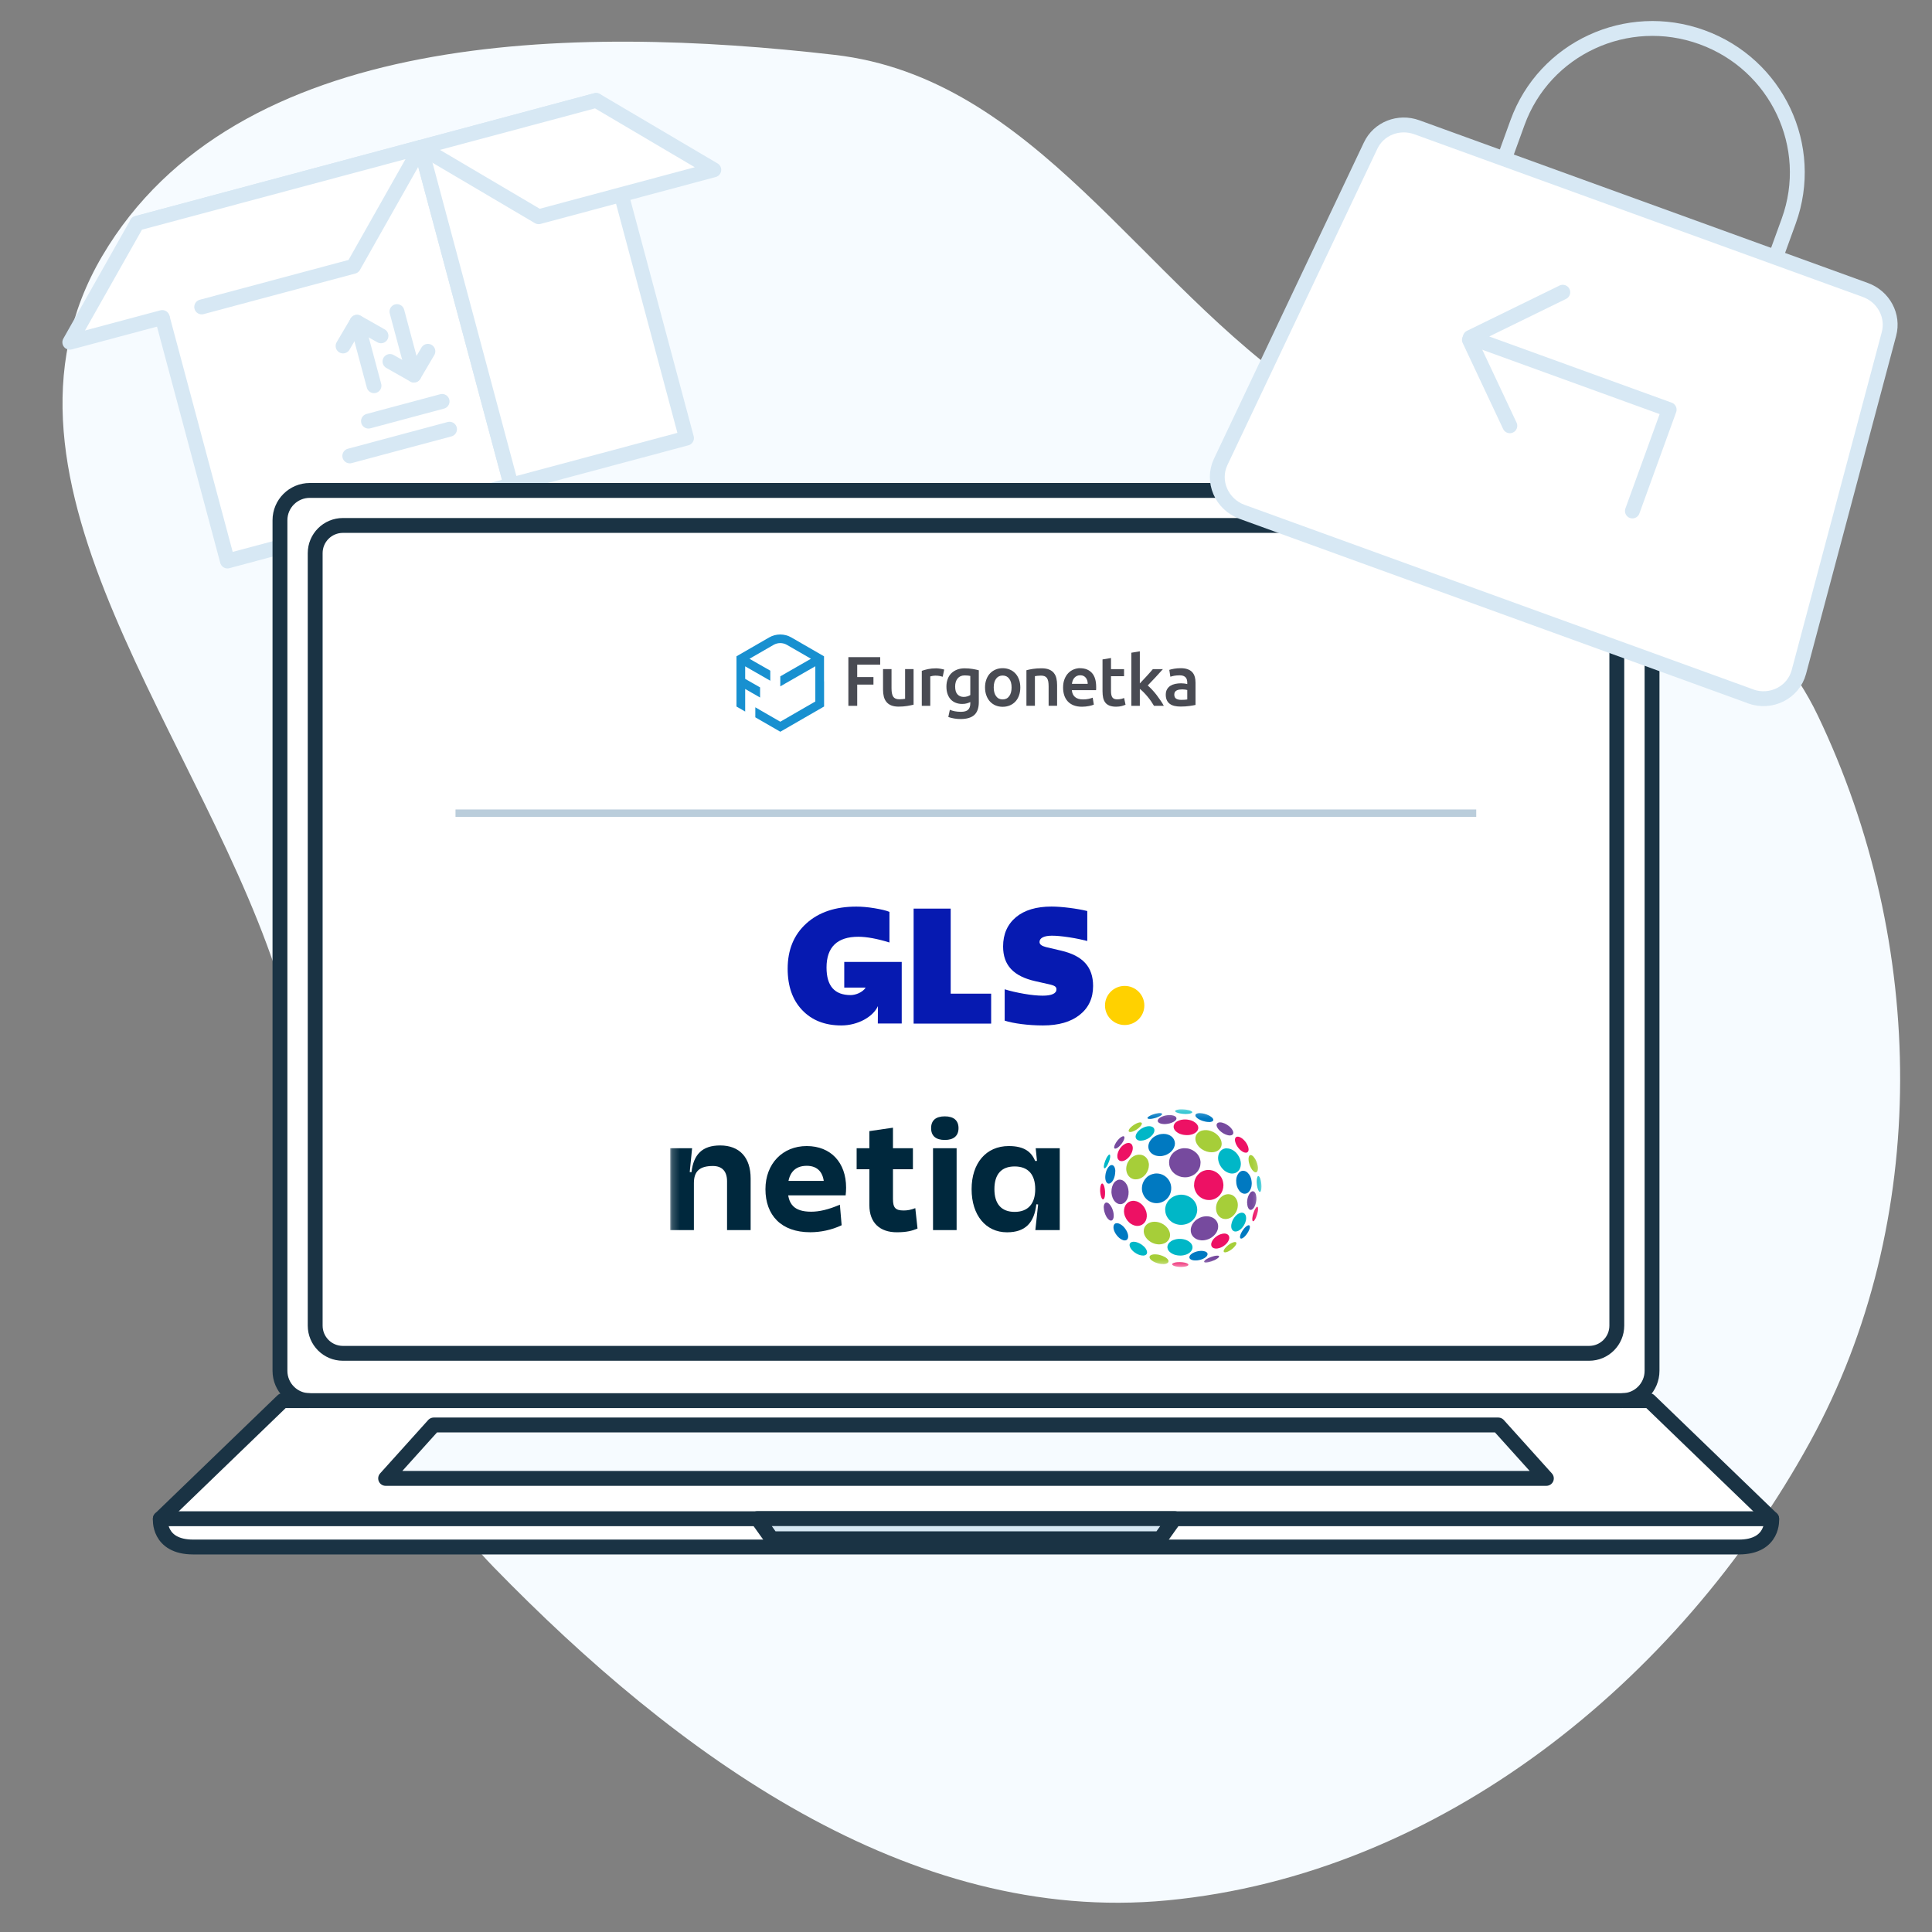 <svg width="260" height="260" viewBox="0 0 260 260" fill="none" xmlns="http://www.w3.org/2000/svg">
<rect x="0" y="0" width="260" height="260" fill="#808080" stroke="none"/>
<g clip-path="url(#clip0_149_2717)">
<path fill-rule="evenodd" clip-rule="evenodd" d="M176.021 53.179C199.321 68.831 232.479 70.949 244.617 96.258C259.273 126.815 259.89 164.341 243.587 194.052C225.878 226.324 193.749 252.249 157.104 255.742C122.229 259.067 90.917 236.035 66.473 210.937C46.533 190.464 46.238 160.896 38.058 133.512C27.942 99.648 -4.174 64.914 13.755 34.457C31.723 3.936 77.127 3.323 112.311 7.382C139.32 10.499 153.451 38.019 176.021 53.179Z" fill="#F6FBFF"/>
<path d="M56.615 19.832L18.442 30.052L30.608 75.497L68.78 65.277L56.615 19.832Z" fill="white" stroke="#D7E8F4" stroke-width="2" stroke-linecap="round" stroke-linejoin="round"/>
<path d="M27.144 41.306L47.566 35.84L56.615 19.832L18.442 30.052L9.393 46.06L21.836 42.73" fill="white"/>
<path d="M27.144 41.306L47.566 35.84L56.615 19.832L18.442 30.052L9.393 46.06L21.836 42.73" stroke="#D7E8F4" stroke-width="2" stroke-linecap="round" stroke-linejoin="round"/>
<path d="M80.221 13.515L56.617 19.835L68.782 65.279L92.386 58.96L80.218 13.517L80.221 13.515Z" fill="white" stroke="#D7E8F4" stroke-width="2" stroke-linecap="round" stroke-linejoin="round"/>
<path d="M46.168 46.559L48.049 43.367L51.271 45.192" stroke="#D7E8F4" stroke-width="2" stroke-linecap="round" stroke-linejoin="round"/>
<path d="M48.047 43.372L50.332 51.907" stroke="#D7E8F4" stroke-width="2" stroke-linecap="round" stroke-linejoin="round"/>
<path d="M57.583 47.277L55.703 50.468L52.481 48.644" stroke="#D7E8F4" stroke-width="2" stroke-linecap="round" stroke-linejoin="round"/>
<path d="M55.706 50.466L53.421 41.931" stroke="#D7E8F4" stroke-width="2" stroke-linecap="round" stroke-linejoin="round"/>
<path d="M59.495 54.022L49.587 56.675" stroke="#D7E8F4" stroke-width="2" stroke-linecap="round" stroke-linejoin="round"/>
<path d="M60.496 57.761L47.072 61.355" stroke="#D7E8F4" stroke-width="2" stroke-linecap="round" stroke-linejoin="round"/>
<path d="M96.057 22.857L72.488 29.167L56.651 19.822L80.222 13.511L96.06 22.855L96.057 22.857Z" fill="white" stroke="#D7E8F4" stroke-width="2" stroke-linecap="round" stroke-linejoin="round"/>
<rect x="42.361" y="70.455" width="175.242" height="111.382" rx="1.437" fill="white"/>
<line x1="61.3" y1="109.437" x2="198.664" y2="109.437" stroke="#BACDDB"/>
<mask id="mask0_149_2717" style="mask-type:luminance" maskUnits="userSpaceOnUse" x="90" y="149" width="80" height="22">
<path d="M90.202 149.287H169.762V170.503H90.202V149.287Z" fill="white"/>
</mask>
<g mask="url(#mask0_149_2717)">
<path d="M167.676 155.125C167.567 155.125 167.478 155.101 167.385 155.068C167.279 155.026 167.182 154.965 167.089 154.899C167.039 154.862 166.997 154.82 166.946 154.783C166.891 154.742 166.845 154.693 166.798 154.647C166.752 154.598 166.705 154.548 166.667 154.495C166.629 154.445 166.591 154.4 166.558 154.351C166.52 154.293 166.482 154.235 166.448 154.178C166.389 154.083 166.346 153.984 166.304 153.885C166.27 153.799 166.241 153.712 166.22 153.621C166.211 153.572 166.199 153.527 166.199 153.477C166.199 153.444 166.19 153.411 166.19 153.382C166.195 153.304 166.203 153.226 166.241 153.156C166.3 153.036 166.397 152.97 166.536 152.966C166.629 152.962 166.714 152.979 166.798 153.007C166.866 153.032 166.929 153.065 166.988 153.098C167.089 153.156 167.182 153.222 167.271 153.296C167.339 153.354 167.406 153.419 167.465 153.489C167.499 153.531 167.537 153.572 167.571 153.613C167.647 153.704 167.714 153.794 167.769 153.897C167.803 153.955 167.832 154.009 167.862 154.07C167.934 154.215 167.989 154.363 168.014 154.52C168.022 154.581 168.035 154.639 168.031 154.701C168.031 154.775 168.018 154.849 167.989 154.919C167.951 155.006 167.887 155.072 167.799 155.105C167.757 155.121 167.71 155.129 167.672 155.125" fill="#ED1164"/>
<path d="M165.511 152.806C165.401 152.806 165.308 152.789 165.215 152.764C165.034 152.719 164.861 152.649 164.696 152.558C164.582 152.496 164.476 152.422 164.371 152.344C164.299 152.29 164.232 152.233 164.164 152.171C164.118 152.13 164.075 152.084 164.033 152.039C163.915 151.911 163.818 151.767 163.759 151.606C163.729 151.524 163.712 151.438 163.725 151.351C163.738 151.264 163.776 151.19 163.852 151.133C163.923 151.083 164.004 151.058 164.088 151.05C164.118 151.05 164.143 151.042 164.172 151.042C164.282 151.042 164.388 151.054 164.489 151.083C164.595 151.112 164.696 151.145 164.793 151.186C164.958 151.256 165.11 151.347 165.257 151.45C165.325 151.499 165.393 151.549 165.456 151.602C165.523 151.656 165.587 151.718 165.642 151.784C165.68 151.829 165.718 151.87 165.751 151.916C165.823 152.01 165.886 152.113 165.929 152.225C165.946 152.274 165.967 152.323 165.967 152.381C165.967 152.398 165.975 152.414 165.975 152.431C165.975 152.567 165.92 152.67 165.798 152.74C165.747 152.768 165.688 152.785 165.629 152.793C165.587 152.801 165.549 152.801 165.519 152.806" fill="#764A9E"/>
<path d="M162.665 150.988C162.627 150.988 162.585 150.988 162.547 150.988C162.496 150.988 162.446 150.98 162.395 150.972C162.353 150.968 162.306 150.96 162.264 150.951C162.214 150.943 162.163 150.927 162.112 150.918C162.015 150.898 161.918 150.873 161.825 150.84C161.737 150.811 161.652 150.778 161.568 150.737C161.487 150.7 161.411 150.659 161.336 150.618C161.2 150.543 161.082 150.453 160.981 150.342C160.926 150.28 160.884 150.214 160.871 150.131C160.858 150.065 160.875 150.008 160.922 149.958C160.989 149.884 161.074 149.851 161.167 149.831C161.272 149.806 161.382 149.798 161.496 149.802C161.597 149.802 161.699 149.814 161.8 149.831C161.897 149.843 161.994 149.864 162.087 149.888C162.192 149.913 162.298 149.95 162.399 149.987C162.505 150.028 162.61 150.07 162.712 150.123C162.817 150.177 162.914 150.243 163.011 150.313C163.079 150.362 163.142 150.42 163.193 150.486C163.235 150.543 163.269 150.605 163.282 150.679C163.29 150.737 163.273 150.791 163.235 150.836C163.189 150.894 163.121 150.927 163.054 150.951C162.995 150.972 162.935 150.984 162.872 150.993C162.805 151.001 162.741 150.997 162.674 151.001" fill="#0079C1"/>
<path d="M169.285 157.214C169.289 157.334 169.272 157.441 169.238 157.548C169.217 157.606 169.192 157.663 169.145 157.709C169.09 157.762 169.027 157.775 168.955 157.767C168.896 157.758 168.841 157.733 168.791 157.701C168.673 157.622 168.58 157.519 168.495 157.408C168.445 157.338 168.398 157.26 168.356 157.181C168.276 157.033 168.204 156.876 168.153 156.716C168.103 156.559 168.065 156.403 168.039 156.238C168.027 156.143 168.018 156.048 168.022 155.954C168.027 155.859 168.039 155.764 168.065 155.673C168.082 155.62 168.103 155.57 168.141 155.529C168.208 155.451 168.288 155.43 168.385 155.455C168.432 155.467 168.474 155.488 168.516 155.513C168.597 155.562 168.66 155.624 168.719 155.694C168.871 155.875 168.993 156.077 169.082 156.3C169.158 156.481 169.213 156.67 169.251 156.864C169.272 156.984 169.293 157.103 169.289 157.219" fill="#A6CE39"/>
<path d="M159.546 149.913C159.436 149.913 159.326 149.905 159.216 149.892C159.17 149.888 159.128 149.884 159.081 149.88C158.925 149.863 158.769 149.835 158.617 149.798C158.524 149.773 158.435 149.744 158.347 149.707C158.288 149.682 158.228 149.649 158.186 149.604C158.174 149.592 158.165 149.575 158.157 149.563C158.14 149.53 158.144 149.497 158.169 149.468C158.195 149.435 158.228 149.414 158.271 149.398C158.326 149.377 158.38 149.357 158.435 149.344C158.52 149.328 158.608 149.311 158.697 149.299C158.756 149.291 158.819 149.291 158.879 149.287H159.09C159.195 149.287 159.301 149.295 159.406 149.307C159.474 149.315 159.541 149.32 159.609 149.328C159.74 149.344 159.871 149.373 160.002 149.406C160.107 149.431 160.204 149.468 160.297 149.517C160.327 149.534 160.356 149.554 160.381 149.571C160.394 149.579 160.407 149.592 160.415 149.604C160.457 149.653 160.462 149.703 160.398 149.76C160.381 149.773 160.365 149.781 160.348 149.789C160.251 149.835 160.145 149.863 160.039 149.88C159.955 149.892 159.871 149.901 159.786 149.901C159.706 149.901 159.63 149.909 159.55 149.913" fill="#00B7C7"/>
<path d="M169.762 159.682C169.762 159.765 169.758 159.855 169.749 159.946C169.741 160.053 169.728 160.16 169.686 160.259C169.669 160.3 169.652 160.338 169.623 160.366C169.576 160.416 169.525 160.416 169.479 160.379C169.458 160.362 169.437 160.342 169.424 160.321C169.403 160.288 169.382 160.255 169.365 160.222C169.302 160.09 169.255 159.954 169.222 159.814C169.183 159.654 169.158 159.493 169.146 159.332C169.133 159.2 169.124 159.064 169.129 158.933C169.133 158.805 169.137 158.677 169.171 158.549C169.183 158.496 169.2 158.442 169.217 158.389C169.226 158.368 169.234 158.352 169.247 158.331C169.255 158.314 169.268 158.302 169.281 158.29C169.319 158.257 169.369 158.253 169.407 158.29C169.433 158.31 169.458 158.335 169.475 158.364C169.534 158.45 169.58 158.545 169.61 158.644C169.661 158.813 169.699 158.982 169.724 159.159C169.749 159.328 169.758 159.501 169.766 159.682" fill="#00B7C7"/>
<path d="M148.536 162.497C148.536 162.394 148.544 162.291 148.569 162.192C148.591 162.101 148.62 162.019 148.683 161.949C148.692 161.936 148.7 161.928 148.713 161.916C148.789 161.838 148.882 161.817 148.983 161.842C149.072 161.862 149.152 161.908 149.22 161.969C149.262 162.006 149.3 162.044 149.338 162.089C149.515 162.303 149.646 162.538 149.735 162.798C149.785 162.938 149.823 163.082 149.849 163.23C149.878 163.395 149.891 163.56 149.878 163.725C149.87 163.852 149.84 163.976 149.773 164.091C149.764 164.104 149.76 164.116 149.751 164.129C149.659 164.264 149.507 164.302 149.359 164.227C149.304 164.199 149.253 164.166 149.207 164.124C149.068 164.005 148.958 163.865 148.873 163.704C148.768 163.506 148.688 163.304 148.629 163.09C148.595 162.971 148.574 162.847 148.561 162.723C148.553 162.649 148.548 162.575 148.544 162.501" fill="#764A9E"/>
<path d="M148.713 160.544C148.717 160.7 148.705 160.857 148.679 161.013C148.662 161.1 148.641 161.186 148.599 161.269C148.578 161.306 148.557 161.343 148.523 161.372C148.477 161.417 148.434 161.421 148.38 161.388C148.342 161.364 148.312 161.335 148.291 161.298C148.257 161.244 148.232 161.191 148.211 161.133C148.147 160.968 148.109 160.799 148.084 160.626C148.05 160.416 148.042 160.21 148.055 160C148.063 159.827 148.088 159.654 148.143 159.485C148.16 159.439 148.173 159.398 148.198 159.357C148.219 159.324 148.244 159.299 148.282 159.283C148.312 159.27 148.346 159.266 148.375 159.283C148.396 159.295 148.418 159.312 148.43 159.328C148.506 159.406 148.548 159.501 148.582 159.6C148.641 159.769 148.671 159.946 148.692 160.123C148.709 160.264 148.717 160.4 148.713 160.54" fill="#ED1164"/>
<path d="M152.597 167.107C152.787 167.116 152.968 167.161 153.142 167.231C153.331 167.309 153.509 167.4 153.673 167.519C153.868 167.66 154.036 167.82 154.176 168.014C154.26 168.129 154.319 168.257 154.353 168.397C154.366 168.455 154.374 168.513 154.37 168.57C154.357 168.723 154.281 168.834 154.142 168.904C154.053 168.945 153.96 168.97 153.863 168.97C153.657 168.97 153.454 168.933 153.264 168.859C153.049 168.776 152.85 168.665 152.669 168.529C152.466 168.381 152.293 168.199 152.158 167.985C152.09 167.878 152.04 167.763 152.019 167.639C152.01 167.581 152.006 167.519 152.019 167.462C152.04 167.338 152.111 167.248 152.221 167.186C152.285 167.149 152.356 167.128 152.428 167.12C152.483 167.112 152.542 167.112 152.601 167.107" fill="#00B7C7"/>
<path d="M151.824 166.39C151.824 166.481 151.812 166.584 151.77 166.679C151.702 166.827 151.584 166.914 151.419 166.93C151.318 166.938 151.217 166.922 151.124 166.889C150.934 166.823 150.765 166.72 150.617 166.588C150.372 166.37 150.174 166.123 150.026 165.83C149.95 165.678 149.891 165.517 149.861 165.352C149.84 165.22 149.832 165.088 149.87 164.961C149.887 164.891 149.916 164.825 149.958 164.767C150.026 164.676 150.119 164.627 150.233 164.615C150.355 164.598 150.469 164.623 150.583 164.664C150.723 164.718 150.854 164.792 150.972 164.882C151.086 164.969 151.191 165.064 151.28 165.171C151.483 165.414 151.656 165.673 151.753 165.974C151.795 166.106 151.824 166.242 151.829 166.39" fill="#0079C1"/>
<path d="M156.519 170.107C156.236 170.111 155.974 170.062 155.717 169.979C155.628 169.95 155.535 169.922 155.451 169.884C155.269 169.81 155.1 169.711 154.948 169.588C154.864 169.518 154.792 169.439 154.741 169.345C154.712 169.287 154.695 169.229 154.699 169.163C154.699 169.114 154.716 169.069 154.746 169.027C154.779 168.982 154.822 168.949 154.868 168.92C154.978 168.858 155.096 168.83 155.219 168.813C155.349 168.797 155.48 168.801 155.611 168.813C155.772 168.821 155.924 168.846 156.08 168.891C156.316 168.957 156.544 169.036 156.759 169.159C156.857 169.213 156.945 169.275 157.03 169.349C157.089 169.402 157.144 169.464 157.19 169.534C157.224 169.588 157.249 169.65 157.253 169.716C157.262 169.798 157.236 169.868 157.177 169.926C157.106 169.996 157.017 170.037 156.924 170.066C156.789 170.107 156.654 170.119 156.527 170.115" fill="#A6CE39"/>
<path d="M158.942 170.503C158.845 170.498 158.748 170.498 158.651 170.49C158.486 170.474 158.317 170.449 158.157 170.412C158.06 170.387 157.967 170.354 157.882 170.305C157.849 170.284 157.815 170.264 157.785 170.235C157.768 170.218 157.756 170.198 157.747 170.173C157.735 170.14 157.739 170.107 157.764 170.078C157.79 170.045 157.819 170.016 157.861 170C157.916 169.975 157.971 169.95 158.03 169.934C158.157 169.893 158.283 169.876 158.414 169.864C158.533 169.856 158.655 169.852 158.773 169.852C158.891 169.852 159.014 169.856 159.132 169.872C159.216 169.885 159.301 169.897 159.385 169.909C159.495 169.93 159.605 169.959 159.706 170C159.765 170.025 159.82 170.053 159.866 170.091C159.879 170.103 159.892 170.111 159.905 170.128C159.947 170.177 159.947 170.231 159.905 170.28C159.883 170.305 159.858 170.325 159.829 170.342C159.753 170.387 159.664 170.412 159.579 170.433C159.373 170.478 159.157 170.498 158.946 170.503" fill="#ED1164"/>
<path d="M160.702 159.452C160.702 159.398 160.702 159.361 160.702 159.324C160.702 159.233 160.715 159.147 160.732 159.06C160.753 158.949 160.782 158.838 160.825 158.731C160.875 158.599 160.934 158.471 161.01 158.352C161.065 158.269 161.124 158.187 161.188 158.113C161.226 158.067 161.268 158.018 161.319 157.981C161.331 157.968 161.344 157.956 161.357 157.944C161.449 157.849 161.555 157.779 161.669 157.709C161.774 157.643 161.888 157.593 162.002 157.552C162.083 157.523 162.167 157.503 162.247 157.486C162.311 157.47 162.378 157.462 162.446 157.453H162.488H162.762C162.805 157.453 162.851 157.462 162.893 157.466C162.986 157.478 163.079 157.499 163.172 157.523C163.252 157.544 163.328 157.573 163.4 157.606C163.518 157.659 163.636 157.721 163.742 157.795C163.797 157.832 163.852 157.87 163.898 157.915C163.936 157.952 163.978 157.985 164.016 158.018C164.088 158.084 164.147 158.158 164.206 158.232C164.236 158.269 164.261 158.306 164.286 158.343C164.367 158.459 164.434 158.582 164.485 158.71C164.527 158.817 164.565 158.924 164.586 159.04C164.599 159.106 164.611 159.172 164.62 159.237C164.628 159.303 164.637 159.369 164.641 159.435C164.641 159.485 164.649 159.538 164.633 159.588V159.617C164.633 159.748 164.611 159.876 164.578 160.004C164.544 160.144 164.497 160.28 164.43 160.412C164.4 160.47 164.371 160.527 164.337 160.581C164.299 160.638 164.257 160.696 164.215 160.75C164.198 160.77 164.177 160.791 164.164 160.816C164.16 160.828 164.147 160.836 164.139 160.849C164.079 160.906 164.02 160.968 163.957 161.026C163.915 161.063 163.868 161.1 163.822 161.133C163.733 161.195 163.64 161.252 163.543 161.302C163.446 161.351 163.341 161.393 163.231 161.421C163.155 161.442 163.079 161.463 162.999 161.475C162.995 161.475 162.986 161.479 162.982 161.479C162.923 161.483 162.864 161.491 162.805 161.491C162.75 161.491 162.691 161.491 162.636 161.491C162.501 161.491 162.37 161.471 162.239 161.442C162.07 161.401 161.91 161.339 161.758 161.257C161.677 161.215 161.606 161.166 161.534 161.116C161.483 161.083 161.441 161.038 161.395 161.001C161.378 160.985 161.357 160.972 161.34 160.956C161.34 160.956 161.331 160.952 161.331 160.947C161.302 160.902 161.255 160.873 161.217 160.832C161.145 160.75 161.074 160.663 161.019 160.573C160.964 160.482 160.909 160.391 160.871 160.292C160.85 160.243 160.829 160.198 160.812 160.148C160.77 160.029 160.736 159.901 160.715 159.777C160.694 159.666 160.685 159.555 160.69 159.456" fill="#ED1164"/>
<path d="M161.555 156.497V156.576C161.555 156.67 161.542 156.761 161.526 156.852C161.504 156.967 161.471 157.082 161.424 157.194C161.369 157.321 161.306 157.441 161.226 157.556C161.163 157.647 161.095 157.733 161.015 157.808C161.002 157.82 160.989 157.832 160.977 157.845C160.897 157.927 160.804 157.997 160.711 158.063C160.563 158.166 160.398 158.249 160.23 158.306C160.103 158.352 159.972 158.384 159.841 158.409C159.79 158.417 159.74 158.417 159.689 158.426C159.592 158.442 159.491 158.434 159.394 158.434C159.318 158.434 159.246 158.422 159.174 158.413C159.098 158.405 159.026 158.393 158.955 158.376C158.765 158.331 158.587 158.265 158.418 158.174C158.33 158.129 158.245 158.075 158.165 158.022C158.123 157.993 158.081 157.956 158.043 157.923C157.988 157.874 157.929 157.824 157.874 157.771C157.781 157.676 157.697 157.577 157.629 157.466C157.591 157.408 157.557 157.346 157.528 157.288C157.448 157.128 157.388 156.955 157.359 156.778C157.342 156.691 157.334 156.6 157.334 156.514C157.334 156.501 157.334 156.485 157.334 156.473C157.325 156.448 157.325 156.423 157.334 156.394C157.334 156.386 157.334 156.374 157.334 156.365C157.334 156.25 157.355 156.143 157.38 156.032C157.41 155.888 157.464 155.756 157.532 155.624C157.583 155.521 157.642 155.426 157.714 155.335C157.743 155.298 157.777 155.261 157.811 155.224C157.849 155.179 157.891 155.138 157.933 155.096C157.958 155.068 157.992 155.043 158.022 155.022C158.093 154.969 158.165 154.911 158.241 154.862C158.33 154.804 158.423 154.754 158.52 154.713C158.592 154.684 158.663 154.656 158.735 154.631C158.862 154.585 158.988 154.561 159.119 154.54C159.208 154.524 159.301 154.524 159.389 154.524H159.512C159.613 154.524 159.715 154.536 159.816 154.553C159.926 154.569 160.031 154.594 160.132 154.631C160.259 154.676 160.382 154.726 160.5 154.792C160.58 154.837 160.656 154.886 160.732 154.94C160.812 154.993 160.884 155.059 160.956 155.121C161.044 155.199 161.124 155.29 161.192 155.381C161.23 155.434 161.264 155.488 161.298 155.541C161.323 155.578 161.344 155.62 161.365 155.657C161.42 155.764 161.466 155.875 161.496 155.991C161.517 156.061 161.538 156.135 161.542 156.209C161.542 156.225 161.551 156.246 161.551 156.262C161.551 156.283 161.559 156.308 161.564 156.328V156.497H161.555Z" fill="#764A9E"/>
<path d="M156.071 155.583H155.987C155.928 155.583 155.869 155.57 155.809 155.566C155.721 155.558 155.632 155.529 155.548 155.517C155.539 155.517 155.535 155.513 155.527 155.509C155.345 155.455 155.18 155.373 155.029 155.261C154.99 155.232 154.957 155.195 154.919 155.162C154.919 155.162 154.91 155.154 154.906 155.15C154.847 155.109 154.809 155.051 154.767 154.993C154.733 154.948 154.699 154.899 154.674 154.849C154.653 154.812 154.636 154.771 154.619 154.73C154.585 154.652 154.568 154.573 154.556 154.495C154.539 154.396 154.535 154.293 154.543 154.194C154.556 154.062 154.585 153.935 154.636 153.811C154.691 153.675 154.758 153.551 154.847 153.436C154.893 153.378 154.94 153.317 154.995 153.263C155.029 153.23 155.058 153.189 155.096 153.156C155.147 153.11 155.197 153.069 155.248 153.028C155.392 152.921 155.552 152.839 155.717 152.768C155.831 152.719 155.949 152.678 156.067 152.649C156.143 152.633 156.219 152.624 156.299 152.612C156.401 152.595 156.502 152.591 156.603 152.591C156.688 152.591 156.776 152.6 156.861 152.612C156.975 152.624 157.08 152.657 157.19 152.69C157.338 152.74 157.477 152.81 157.599 152.9C157.705 152.975 157.798 153.065 157.874 153.168C157.92 153.23 157.963 153.296 157.996 153.366C158.034 153.444 158.06 153.527 158.081 153.609C158.098 153.671 158.102 153.729 158.11 153.79C158.119 153.86 158.119 153.935 158.106 154.009C158.093 154.071 158.089 154.132 158.076 154.19C158.06 154.264 158.03 154.334 158 154.408C157.963 154.503 157.912 154.594 157.853 154.68C157.815 154.734 157.777 154.783 157.734 154.833C157.667 154.919 157.583 154.993 157.498 155.072C157.46 155.109 157.414 155.142 157.367 155.175C157.27 155.241 157.169 155.303 157.063 155.356C156.928 155.422 156.789 155.48 156.641 155.513C156.569 155.529 156.498 155.546 156.422 155.562C156.371 155.574 156.32 155.574 156.27 155.583C156.206 155.595 156.139 155.591 156.075 155.591" fill="#0079C1"/>
<path d="M165.312 160.708C165.477 160.713 165.633 160.746 165.781 160.807C165.903 160.861 166.013 160.931 166.11 161.022C166.287 161.186 166.41 161.384 166.49 161.607C166.536 161.734 166.562 161.87 166.574 162.006C166.579 162.072 166.583 162.138 166.583 162.2C166.583 162.291 166.57 162.377 166.558 162.468C166.541 162.583 166.511 162.695 166.473 162.806C166.431 162.942 166.368 163.065 166.296 163.189C166.245 163.275 166.182 163.358 166.119 163.436C166.059 163.51 165.992 163.58 165.92 163.642C165.806 163.745 165.688 163.836 165.549 163.902C165.413 163.968 165.27 164.017 165.118 164.038C164.806 164.087 164.51 164.025 164.248 163.848C164.117 163.758 164.008 163.646 163.919 163.519C163.788 163.333 163.712 163.123 163.674 162.905C163.662 162.826 163.653 162.744 163.649 162.666C163.649 162.587 163.649 162.509 163.653 162.431C163.657 162.373 163.666 162.32 163.674 162.266C163.695 162.138 163.729 162.015 163.776 161.895C163.847 161.71 163.94 161.537 164.063 161.38C164.177 161.232 164.312 161.1 164.464 160.989C164.662 160.849 164.877 160.754 165.118 160.721C165.181 160.713 165.249 160.708 165.312 160.704" fill="#A6CE39"/>
<path d="M153.534 153.514C153.433 153.514 153.332 153.502 153.23 153.473C153.121 153.44 153.023 153.387 152.947 153.3C152.884 153.234 152.85 153.152 152.833 153.065C152.808 152.933 152.833 152.806 152.884 152.678C152.939 152.542 153.019 152.418 153.116 152.307C153.277 152.122 153.467 151.961 153.686 151.841C153.83 151.763 153.982 151.693 154.138 151.639C154.214 151.615 154.29 151.602 154.366 151.586C154.488 151.561 154.611 151.553 154.733 151.561C154.872 151.569 155.003 151.607 155.122 151.677C155.252 151.759 155.328 151.874 155.354 152.027C155.371 152.15 155.349 152.27 155.303 152.381C155.252 152.509 155.181 152.624 155.092 152.727C155.029 152.801 154.965 152.871 154.894 152.933C154.834 152.987 154.771 153.036 154.708 153.086C154.543 153.209 154.366 153.304 154.176 153.374C154.091 153.407 154.003 153.436 153.914 153.457C153.834 153.473 153.754 153.49 153.674 153.494C153.627 153.494 153.581 153.502 153.534 153.502" fill="#00B7C7"/>
<path d="M167.697 163.951C167.697 164.174 167.643 164.388 167.558 164.594C167.469 164.813 167.343 165.01 167.195 165.192C167.111 165.295 167.018 165.389 166.912 165.472C166.769 165.587 166.608 165.674 166.427 165.715C166.3 165.744 166.178 165.74 166.055 165.69C165.945 165.645 165.865 165.567 165.806 165.472C165.755 165.394 165.726 165.307 165.709 165.216C165.684 165.08 165.684 164.944 165.705 164.808C165.722 164.693 165.747 164.582 165.781 164.471C165.853 164.252 165.958 164.046 166.097 163.861C166.216 163.7 166.351 163.556 166.511 163.432C166.638 163.333 166.777 163.263 166.938 163.222C167.026 163.201 167.111 163.189 167.199 163.201C167.343 163.222 167.457 163.288 167.546 163.399C167.613 163.486 167.651 163.585 167.672 163.688C167.693 163.774 167.697 163.861 167.697 163.947" fill="#00B7C7"/>
<path d="M168.208 165.125C168.2 165.249 168.162 165.369 168.12 165.48C168.044 165.673 167.942 165.851 167.824 166.02C167.731 166.156 167.63 166.279 167.516 166.399C167.423 166.498 167.313 166.576 167.191 166.642C167.153 166.662 167.115 166.679 167.073 166.683C167.022 166.687 166.976 166.683 166.933 166.65C166.908 166.625 166.895 166.596 166.887 166.564C166.866 166.481 166.874 166.399 166.891 166.316C166.921 166.189 166.967 166.069 167.022 165.95C167.119 165.748 167.241 165.566 167.377 165.389C167.457 165.286 167.545 165.187 167.643 165.101C167.723 165.027 167.811 164.969 167.913 164.919C167.951 164.899 167.993 164.886 168.039 164.886C168.12 164.886 168.174 164.928 168.191 165.002C168.2 165.043 168.2 165.084 168.204 165.13" fill="#0079C1"/>
<path d="M153.471 151.046C153.505 151.054 153.534 151.054 153.559 151.063C153.64 151.087 153.682 151.141 153.665 151.244C153.657 151.285 153.644 151.326 153.623 151.363C153.576 151.45 153.517 151.528 153.45 151.602C153.369 151.689 153.281 151.767 153.188 151.841C153.049 151.953 152.901 152.056 152.745 152.138C152.605 152.212 152.458 152.27 152.306 152.315C152.247 152.332 152.187 152.34 152.124 152.344C152.082 152.344 152.044 152.344 152.002 152.332C151.934 152.315 151.892 152.266 151.888 152.2C151.884 152.142 151.9 152.093 151.921 152.039C151.955 151.969 152.002 151.907 152.052 151.845C152.166 151.709 152.301 151.59 152.449 151.483C152.601 151.372 152.766 151.273 152.935 151.19C153.07 151.124 153.209 151.075 153.357 151.05C153.395 151.042 153.437 151.042 153.471 151.042" fill="#A6CE39"/>
<path d="M156.797 162.798C156.797 162.645 156.823 162.493 156.861 162.344C156.924 162.097 157.03 161.875 157.177 161.669C157.262 161.553 157.355 161.446 157.464 161.347C157.616 161.211 157.785 161.096 157.971 161.005C158.186 160.902 158.41 160.832 158.646 160.799C158.794 160.779 158.942 160.77 159.09 160.779C159.267 160.791 159.44 160.816 159.609 160.869C159.824 160.931 160.023 161.026 160.208 161.145C160.268 161.186 160.322 161.236 160.382 161.277C160.436 161.314 160.483 161.364 160.529 161.409C160.669 161.549 160.787 161.706 160.884 161.879C160.981 162.052 161.044 162.237 161.082 162.435C161.099 162.513 161.103 162.596 161.112 162.674C161.125 162.777 161.112 162.88 161.108 162.983C161.103 163.065 161.086 163.152 161.065 163.234C161.032 163.387 160.977 163.535 160.905 163.675C160.85 163.786 160.778 163.889 160.707 163.988C160.618 164.108 160.512 164.215 160.403 164.31C160.192 164.487 159.959 164.627 159.693 164.714C159.533 164.763 159.373 164.804 159.204 164.821C159.026 164.841 158.849 164.841 158.672 164.821C158.469 164.792 158.271 164.742 158.085 164.664C157.925 164.598 157.773 164.516 157.638 164.409C157.553 164.343 157.469 164.273 157.393 164.199C157.283 164.091 157.19 163.972 157.11 163.844C157.025 163.712 156.962 163.576 156.911 163.432C156.865 163.3 156.835 163.168 156.823 163.028C156.814 162.954 156.81 162.876 156.806 162.802" fill="#00B7C7"/>
<path d="M155.662 161.92C155.489 161.92 155.32 161.899 155.155 161.858C155.016 161.821 154.881 161.767 154.754 161.702C154.632 161.64 154.518 161.566 154.412 161.483C154.378 161.454 154.349 161.425 154.315 161.397C154.281 161.364 154.252 161.335 154.222 161.302C154.112 161.186 154.02 161.059 153.939 160.923C153.889 160.832 153.842 160.733 153.804 160.638C153.762 160.535 153.737 160.428 153.711 160.317C153.686 160.202 153.673 160.082 153.673 159.963C153.673 159.674 153.724 159.394 153.838 159.126C153.906 158.966 153.998 158.817 154.104 158.677C154.167 158.595 154.239 158.521 154.311 158.446C154.391 158.364 154.484 158.298 154.581 158.236C154.733 158.141 154.893 158.063 155.066 158.01C155.185 157.973 155.303 157.948 155.421 157.931C155.442 157.931 155.468 157.931 155.489 157.927C155.544 157.927 155.594 157.919 155.649 157.919C155.679 157.919 155.712 157.919 155.742 157.923C156.054 157.935 156.346 158.022 156.62 158.179C156.721 158.236 156.818 158.302 156.907 158.38C156.937 158.409 156.97 158.43 157 158.459C157.118 158.57 157.224 158.698 157.308 158.834C157.452 159.06 157.545 159.303 157.591 159.563C157.604 159.633 157.608 159.707 157.616 159.777C157.625 159.856 157.625 159.934 157.616 160.012C157.608 160.148 157.591 160.28 157.557 160.412C157.519 160.56 157.464 160.704 157.397 160.84C157.338 160.952 157.27 161.063 157.19 161.162C157.135 161.232 157.072 161.302 157.004 161.364C156.861 161.495 156.713 161.611 156.536 161.697C156.447 161.739 156.363 161.78 156.27 161.813C156.16 161.85 156.05 161.879 155.932 161.895C155.839 161.908 155.742 161.92 155.653 161.916" fill="#0079C1"/>
<path d="M160.242 165.546C160.242 165.393 160.267 165.241 160.318 165.088C160.386 164.882 160.491 164.693 160.631 164.52C160.694 164.441 160.761 164.363 160.837 164.293C160.943 164.198 161.053 164.112 161.175 164.038C161.344 163.931 161.521 163.84 161.715 163.782C161.851 163.741 161.986 163.708 162.129 163.696C162.205 163.687 162.281 163.679 162.357 163.679C162.437 163.679 162.513 163.679 162.594 163.692C162.741 163.708 162.881 163.741 163.02 163.79C163.168 163.844 163.299 163.918 163.425 164.013C163.467 164.046 163.51 164.079 163.543 164.116C163.704 164.277 163.822 164.466 163.885 164.685C163.928 164.829 163.94 164.977 163.932 165.13C163.928 165.274 163.894 165.414 163.847 165.55C163.746 165.834 163.577 166.077 163.358 166.283C163.256 166.378 163.155 166.465 163.037 166.543C162.897 166.633 162.754 166.712 162.598 166.769C162.442 166.827 162.281 166.872 162.112 166.897C161.965 166.922 161.817 166.93 161.669 166.918C161.513 166.901 161.361 166.877 161.213 166.831C161.061 166.782 160.918 166.716 160.791 166.617C160.736 166.576 160.681 166.53 160.631 166.485C160.424 166.283 160.301 166.044 160.259 165.764C160.251 165.694 160.246 165.628 160.246 165.55" fill="#764A9E"/>
<path d="M154.611 156.823C154.611 157.004 154.577 157.202 154.513 157.392C154.442 157.606 154.336 157.804 154.205 157.989C154.176 158.026 154.142 158.059 154.112 158.096C154.066 158.158 154.011 158.207 153.956 158.257C153.872 158.339 153.775 158.409 153.669 158.471C153.547 158.545 153.416 158.607 153.277 158.648C153.192 158.673 153.112 158.689 153.023 158.702C152.935 158.714 152.842 158.714 152.753 158.71C152.517 158.694 152.301 158.615 152.111 158.475C151.976 158.376 151.867 158.257 151.782 158.117C151.681 157.948 151.617 157.766 151.584 157.573C151.563 157.453 151.558 157.334 151.563 157.214C151.571 157.07 151.592 156.926 151.634 156.786C151.672 156.654 151.719 156.526 151.786 156.407C151.845 156.3 151.909 156.192 151.98 156.098C152.09 155.953 152.217 155.83 152.365 155.723C152.462 155.653 152.559 155.591 152.664 155.541C152.774 155.492 152.888 155.447 153.011 155.422C153.171 155.389 153.327 155.381 153.492 155.401C153.618 155.414 153.737 155.447 153.851 155.5C153.939 155.541 154.024 155.595 154.104 155.657C154.138 155.682 154.167 155.71 154.197 155.739C154.281 155.822 154.357 155.916 154.416 156.019C154.518 156.197 154.577 156.39 154.606 156.592C154.615 156.666 154.615 156.741 154.619 156.835" fill="#A6CE39"/>
<path d="M152.445 154.478C152.445 154.693 152.403 154.866 152.339 155.039C152.259 155.249 152.145 155.443 152.006 155.624C151.875 155.797 151.719 155.941 151.533 156.061C151.444 156.118 151.356 156.168 151.254 156.205C151.149 156.242 151.039 156.267 150.925 156.263C150.799 156.258 150.68 156.225 150.583 156.139C150.562 156.122 150.541 156.102 150.524 156.081C150.44 155.986 150.393 155.879 150.376 155.76C150.355 155.611 150.36 155.463 150.389 155.319C150.427 155.129 150.495 154.948 150.588 154.779C150.672 154.623 150.773 154.474 150.891 154.342C150.959 154.264 151.035 154.198 151.115 154.132C151.221 154.046 151.339 153.972 151.461 153.91C151.554 153.864 151.656 153.836 151.757 153.823C151.833 153.811 151.909 153.811 151.985 153.823C152.061 153.836 152.128 153.869 152.192 153.91C152.306 153.988 152.369 154.099 152.407 154.227C152.432 154.318 152.445 154.412 152.441 154.474" fill="#ED1164"/>
<path d="M163.729 168.03C163.581 168.03 163.463 168.018 163.349 167.977C163.185 167.915 163.075 167.808 163.02 167.643C163.007 167.606 162.999 167.565 162.999 167.528C162.99 167.437 162.999 167.346 163.028 167.256C163.071 167.116 163.134 166.988 163.218 166.868C163.294 166.765 163.375 166.667 163.472 166.58C163.535 166.522 163.598 166.473 163.666 166.419C163.742 166.362 163.818 166.308 163.902 166.259C164.084 166.151 164.278 166.081 164.485 166.036C164.586 166.016 164.687 166.003 164.789 166.003C164.898 166.003 165.004 166.024 165.101 166.069C165.291 166.151 165.401 166.296 165.426 166.502C165.443 166.638 165.413 166.765 165.363 166.889C165.316 167.004 165.253 167.112 165.177 167.21C165.093 167.322 164.996 167.421 164.89 167.511C164.768 167.618 164.637 167.713 164.493 167.791C164.379 167.857 164.257 167.903 164.134 167.944C164.05 167.973 163.961 167.997 163.873 168.01C163.818 168.018 163.759 168.022 163.733 168.026" fill="#ED1164"/>
<path d="M164.882 168.537C164.848 168.533 164.818 168.533 164.793 168.525C164.708 168.504 164.666 168.455 164.675 168.352C164.675 168.311 164.692 168.269 164.708 168.228C164.751 168.137 164.801 168.055 164.865 167.977C164.941 167.886 165.021 167.8 165.11 167.721C165.24 167.602 165.38 167.491 165.532 167.396C165.667 167.313 165.806 167.243 165.958 167.19C166.017 167.169 166.076 167.157 166.14 167.149C166.182 167.144 166.22 167.149 166.262 167.149C166.33 167.161 166.376 167.206 166.389 167.272C166.397 167.33 166.389 167.383 166.363 167.433C166.334 167.503 166.296 167.573 166.249 167.635C166.144 167.779 166.021 167.907 165.882 168.026C165.739 168.146 165.582 168.257 165.418 168.352C165.287 168.426 165.152 168.484 165.004 168.521C164.966 168.529 164.924 168.533 164.89 168.537" fill="#A6CE39"/>
<path d="M149.942 154.342C149.958 154.223 150.005 154.112 150.055 154.004C150.14 153.823 150.254 153.658 150.376 153.502C150.478 153.378 150.583 153.263 150.701 153.156C150.798 153.069 150.912 152.999 151.031 152.941C151.069 152.925 151.107 152.913 151.149 152.908C151.2 152.908 151.242 152.913 151.28 152.95C151.305 152.974 151.314 153.007 151.318 153.036C151.33 153.119 151.318 153.197 151.292 153.275C151.254 153.395 151.204 153.51 151.14 153.621C151.035 153.811 150.9 153.98 150.756 154.136C150.672 154.231 150.579 154.318 150.478 154.4C150.393 154.466 150.305 154.52 150.203 154.557C150.165 154.573 150.123 154.581 150.081 154.581C150.005 154.581 149.95 154.532 149.942 154.458C149.937 154.417 149.942 154.375 149.937 154.334" fill="#764A9E"/>
<path d="M165.101 154.544C165.291 154.544 165.468 154.581 165.633 154.643C165.789 154.701 165.933 154.783 166.068 154.882C166.19 154.973 166.304 155.068 166.401 155.179C166.46 155.241 166.511 155.311 166.562 155.381C166.634 155.48 166.697 155.583 166.752 155.69C166.845 155.879 166.916 156.077 166.954 156.283C166.967 156.353 166.976 156.419 166.98 156.489C166.98 156.535 166.992 156.58 166.988 156.629C166.98 156.753 166.976 156.876 166.946 156.996C166.916 157.124 166.87 157.247 166.807 157.367C166.773 157.429 166.735 157.49 166.68 157.54C166.663 157.556 166.65 157.573 166.638 157.589C166.629 157.602 166.617 157.614 166.604 157.622C166.528 157.688 166.452 157.754 166.359 157.799C166.254 157.853 166.144 157.898 166.021 157.911C165.958 157.919 165.895 157.931 165.831 157.931C165.726 157.931 165.616 157.919 165.515 157.894C165.333 157.853 165.169 157.783 165.008 157.688C164.941 157.651 164.877 157.61 164.814 157.56C164.759 157.519 164.709 157.47 164.658 157.425C164.582 157.354 164.51 157.276 164.443 157.198C164.388 157.136 164.345 157.066 164.299 157C164.198 156.852 164.118 156.691 164.054 156.522C164.016 156.427 163.987 156.328 163.966 156.225C163.949 156.151 163.94 156.077 163.932 156.003C163.928 155.933 163.923 155.859 163.923 155.789C163.923 155.723 163.936 155.661 163.944 155.599C163.953 155.537 163.966 155.476 163.978 155.418C164.012 155.29 164.063 155.171 164.134 155.055C164.172 154.998 164.206 154.944 164.257 154.899C164.274 154.882 164.282 154.866 164.299 154.849C164.371 154.775 164.455 154.713 164.552 154.664C164.654 154.61 164.759 154.573 164.873 154.553C164.949 154.54 165.025 154.528 165.093 154.536" fill="#00B7C7"/>
<path d="M159.702 152.756C159.672 152.756 159.655 152.756 159.638 152.756C159.554 152.756 159.47 152.748 159.389 152.736C159.335 152.727 159.275 152.723 159.22 152.711C159.094 152.686 158.967 152.653 158.845 152.608C158.786 152.587 158.727 152.563 158.672 152.538C158.613 152.509 158.554 152.476 158.499 152.443C158.423 152.394 158.347 152.344 158.279 152.282C158.178 152.196 158.093 152.093 158.03 151.977C157.988 151.899 157.958 151.813 157.946 151.722C157.946 151.693 157.937 151.664 157.937 151.635C157.937 151.491 157.979 151.359 158.055 151.24C158.106 151.162 158.169 151.092 158.241 151.03C158.304 150.976 158.376 150.931 158.448 150.894C158.604 150.807 158.773 150.745 158.95 150.704C159.014 150.688 159.081 150.68 159.149 150.675C159.204 150.671 159.259 150.663 159.313 150.655H159.36H159.626C159.681 150.655 159.736 150.667 159.79 150.671C159.862 150.68 159.934 150.692 160.006 150.708C160.061 150.721 160.12 150.733 160.175 150.745C160.327 150.787 160.474 150.84 160.609 150.918C160.702 150.968 160.787 151.026 160.871 151.092C160.968 151.17 161.057 151.26 161.124 151.363C161.175 151.442 161.213 151.524 161.238 151.615C161.26 151.701 161.264 151.788 161.251 151.874C161.238 151.965 161.205 152.056 161.158 152.138C161.099 152.241 161.015 152.328 160.922 152.402C160.863 152.451 160.795 152.492 160.728 152.53C160.622 152.587 160.512 152.633 160.394 152.67C160.297 152.698 160.196 152.723 160.094 152.736C160.035 152.744 159.972 152.74 159.913 152.752C159.841 152.764 159.774 152.76 159.714 152.76" fill="#ED1164"/>
<path d="M163.066 155.068C162.83 155.068 162.598 155.035 162.37 154.96C162.138 154.886 161.922 154.779 161.72 154.643C161.433 154.445 161.201 154.198 161.04 153.889C160.943 153.704 160.884 153.506 160.871 153.296C160.859 152.987 160.951 152.711 161.175 152.484C161.357 152.299 161.585 152.179 161.842 152.126C162.201 152.051 162.556 152.076 162.902 152.192C163.164 152.274 163.404 152.398 163.624 152.558C163.915 152.773 164.143 153.04 164.287 153.37C164.354 153.522 164.396 153.683 164.405 153.848C164.422 154.124 164.354 154.38 164.172 154.598C164.029 154.771 163.847 154.899 163.632 154.973C163.48 155.026 163.32 155.055 163.159 155.063C163.13 155.063 163.096 155.063 163.066 155.068Z" fill="#A6CE39"/>
<path d="M166.355 158.896C166.355 158.71 166.389 158.488 166.469 158.277C166.507 158.179 166.553 158.084 166.613 157.989C166.667 157.898 166.731 157.82 166.811 157.75C166.925 157.647 167.06 157.581 167.212 157.561C167.33 157.544 167.444 157.561 167.558 157.602C167.685 157.647 167.799 157.717 167.896 157.812C167.968 157.882 168.031 157.96 168.09 158.039C168.238 158.244 168.335 158.471 168.39 158.71C168.411 158.792 168.419 158.879 168.432 158.966C168.449 159.085 168.457 159.205 168.453 159.324C168.445 159.538 168.411 159.753 168.331 159.954C168.267 160.115 168.179 160.263 168.06 160.395C167.951 160.519 167.811 160.601 167.647 160.634C167.537 160.655 167.427 160.655 167.317 160.626C167.182 160.589 167.064 160.523 166.959 160.432C166.887 160.375 166.824 160.305 166.769 160.231C166.638 160.057 166.537 159.868 166.473 159.666C166.431 159.534 166.397 159.398 166.38 159.262C166.368 159.155 166.359 159.048 166.359 158.9" fill="#0079C1"/>
<path d="M157.431 150.065C157.566 150.065 157.726 150.078 157.878 150.119C157.992 150.148 158.098 150.189 158.19 150.263C158.241 150.304 158.279 150.35 158.304 150.412C158.338 150.49 158.326 150.568 158.292 150.642C158.271 150.692 158.237 150.733 158.203 150.77C158.127 150.852 158.039 150.914 157.941 150.968C157.76 151.071 157.566 151.145 157.363 151.194C157.253 151.219 157.144 151.236 157.034 151.252C156.89 151.273 156.747 151.277 156.603 151.269C156.451 151.26 156.299 151.24 156.156 151.19C156.063 151.157 155.978 151.116 155.907 151.05C155.894 151.038 155.881 151.025 155.873 151.013C155.793 150.914 155.784 150.807 155.835 150.696C155.869 150.626 155.915 150.568 155.974 150.515C156.059 150.44 156.147 150.374 156.249 150.325C156.312 150.296 156.375 150.267 156.439 150.243C156.586 150.185 156.734 150.14 156.89 150.111C156.958 150.098 157.025 150.09 157.089 150.082C157.194 150.065 157.3 150.061 157.431 150.061" fill="#764A9E"/>
<path d="M167.824 161.895C167.824 161.751 167.832 161.648 167.845 161.541C167.866 161.376 167.9 161.215 167.955 161.059C168.014 160.877 168.103 160.708 168.217 160.552C168.267 160.478 168.331 160.416 168.411 160.371C168.449 160.35 168.491 160.333 168.533 160.321C168.63 160.3 168.719 160.325 168.795 160.387C168.858 160.436 168.905 160.498 168.939 160.568C168.985 160.659 169.014 160.758 169.036 160.857C169.078 161.063 169.09 161.269 169.074 161.475C169.057 161.706 169.006 161.928 168.93 162.146C168.879 162.282 168.82 162.414 168.74 162.534C168.668 162.641 168.575 162.732 168.457 162.789C168.326 162.855 168.196 162.818 168.111 162.74C168.073 162.703 168.039 162.661 168.014 162.62C167.921 162.464 167.87 162.295 167.854 162.118C167.845 162.027 167.841 161.94 167.837 161.887" fill="#764A9E"/>
<path d="M169.31 162.69C169.31 162.806 169.293 162.917 169.272 163.032C169.221 163.312 169.137 163.584 169.027 163.848C168.968 163.992 168.888 164.124 168.795 164.248C168.782 164.268 168.766 164.285 168.749 164.301C168.728 164.322 168.706 164.334 168.677 164.347C168.63 164.363 168.597 164.347 168.571 164.306C168.55 164.268 168.542 164.227 168.538 164.182C168.521 164.075 168.529 163.972 168.542 163.869C168.58 163.556 168.668 163.255 168.787 162.962C168.842 162.826 168.913 162.703 168.989 162.579C169.019 162.534 169.048 162.488 169.091 162.451C169.112 162.431 169.137 162.414 169.167 162.406C169.209 162.394 169.243 162.402 169.264 162.439C169.276 162.46 169.285 162.48 169.289 162.501C169.306 162.563 169.314 162.628 169.314 162.694" fill="#ED1164"/>
<path d="M156.16 149.798C156.206 149.806 156.248 149.814 156.295 149.822C156.32 149.826 156.346 149.843 156.367 149.859C156.396 149.884 156.405 149.917 156.388 149.95C156.371 149.987 156.35 150.02 156.32 150.045C156.253 150.107 156.177 150.16 156.092 150.201C155.826 150.341 155.548 150.444 155.252 150.506C155.164 150.527 155.079 150.547 154.99 150.56C154.864 150.576 154.737 150.585 154.61 150.572C154.577 150.572 154.543 150.564 154.509 150.552C154.497 150.547 154.484 150.543 154.475 150.535C154.42 150.502 154.399 150.461 154.437 150.399C154.45 150.379 154.467 150.358 154.484 150.341C154.526 150.304 154.564 150.267 154.61 150.238C154.754 150.14 154.914 150.069 155.075 150.008C155.341 149.905 155.619 149.835 155.902 149.802C155.987 149.789 156.075 149.789 156.16 149.789" fill="#0079C1"/>
<path d="M156.05 167.466C155.708 167.466 155.413 167.4 155.134 167.28C154.953 167.206 154.788 167.103 154.636 166.98C154.53 166.897 154.429 166.811 154.345 166.708C154.243 166.592 154.155 166.473 154.087 166.337C153.96 166.086 153.897 165.822 153.927 165.542C153.948 165.34 154.015 165.158 154.134 164.994C154.176 164.936 154.218 164.878 154.269 164.833C154.378 164.73 154.501 164.643 154.636 164.577C154.792 164.503 154.957 164.454 155.13 164.433C155.214 164.425 155.299 164.417 155.383 164.417C155.586 164.417 155.78 164.45 155.974 164.503C156.177 164.557 156.363 164.647 156.54 164.755C156.667 164.833 156.78 164.919 156.886 165.018C157.11 165.228 157.283 165.467 157.384 165.756C157.426 165.875 157.452 166.003 157.46 166.131C157.473 166.423 157.397 166.691 157.215 166.93C157.173 166.984 157.127 167.033 157.072 167.078C157.051 167.095 157.034 167.116 157.013 167.132C156.92 167.206 156.819 167.264 156.713 167.313C156.489 167.408 156.257 167.453 156.05 167.458" fill="#A6CE39"/>
<path d="M151.259 163.045C151.259 162.83 151.28 162.674 151.326 162.517C151.381 162.34 151.461 162.175 151.584 162.031C151.786 161.788 152.048 161.652 152.369 161.611C152.567 161.586 152.762 161.611 152.952 161.668C153.171 161.734 153.361 161.845 153.538 161.986C153.631 162.06 153.716 162.138 153.792 162.225C153.859 162.299 153.923 162.381 153.977 162.464C154.096 162.645 154.188 162.839 154.252 163.045C154.286 163.164 154.311 163.288 154.324 163.411C154.345 163.613 154.336 163.811 154.286 164.005C154.243 164.169 154.176 164.322 154.079 164.462C154.036 164.524 153.986 164.577 153.935 164.627C153.846 164.717 153.745 164.787 153.635 164.845C153.505 164.911 153.365 164.952 153.217 164.969C153.116 164.981 153.011 164.981 152.909 164.969C152.804 164.956 152.698 164.928 152.597 164.895C152.449 164.841 152.314 164.775 152.183 164.689C152.073 164.619 151.976 164.532 151.888 164.441C151.761 164.314 151.651 164.174 151.558 164.017C151.432 163.803 151.339 163.576 151.292 163.329C151.271 163.218 151.259 163.102 151.259 163.04" fill="#ED1164"/>
<path d="M158.836 168.97C158.625 168.97 158.418 168.945 158.216 168.896C158.098 168.867 157.988 168.826 157.878 168.776C157.714 168.702 157.562 168.611 157.431 168.492C157.3 168.377 157.203 168.241 157.148 168.08C157.068 167.841 157.097 167.61 157.232 167.396C157.329 167.243 157.46 167.124 157.616 167.025C157.815 166.897 158.034 166.823 158.262 166.77C158.478 166.72 158.701 166.712 158.921 166.724C159.107 166.737 159.292 166.766 159.47 166.819C159.626 166.864 159.769 166.93 159.909 167.013C159.959 167.042 160.006 167.075 160.052 167.107C160.196 167.215 160.314 167.342 160.394 167.499C160.449 167.602 160.479 167.713 160.483 167.829C160.483 167.928 160.474 168.022 160.441 168.113C160.398 168.232 160.335 168.34 160.246 168.434C160.073 168.624 159.858 168.752 159.617 168.838C159.427 168.904 159.229 168.949 159.026 168.966C158.963 168.97 158.9 168.97 158.832 168.97" fill="#00B7C7"/>
<path d="M149.578 160.338C149.578 160.033 149.633 159.74 149.76 159.46C149.802 159.361 149.853 159.266 149.92 159.18C150.03 159.031 150.169 158.916 150.334 158.834C150.482 158.759 150.634 158.739 150.798 158.759C150.988 158.784 151.149 158.871 151.292 158.994C151.444 159.122 151.558 159.279 151.651 159.452C151.744 159.629 151.803 159.814 151.841 160.012C151.888 160.255 151.896 160.498 151.867 160.741C151.841 160.964 151.786 161.178 151.685 161.38C151.605 161.541 151.503 161.685 151.364 161.809C151.259 161.899 151.145 161.973 151.01 162.015C150.794 162.081 150.583 162.056 150.385 161.957C150.207 161.866 150.064 161.739 149.946 161.582C149.857 161.462 149.785 161.326 149.73 161.186C149.646 160.98 149.6 160.766 149.578 160.548C149.57 160.478 149.574 160.412 149.57 160.342" fill="#764A9E"/>
<path d="M161.639 168.335C161.846 168.335 162.015 168.356 162.176 168.414C162.256 168.443 162.332 168.48 162.395 168.537C162.437 168.574 162.471 168.62 162.492 168.673C162.526 168.768 162.509 168.855 162.467 168.941C162.429 169.015 162.374 169.081 162.315 169.139C162.239 169.209 162.154 169.267 162.066 169.32C161.842 169.448 161.606 169.534 161.352 169.58C161.289 169.592 161.221 169.605 161.158 169.613C161.023 169.629 160.888 169.633 160.753 169.625C160.656 169.617 160.563 169.609 160.474 169.58C160.381 169.551 160.293 169.522 160.217 169.464C160.17 169.431 160.124 169.39 160.099 169.341C160.056 169.262 160.048 169.18 160.073 169.098C160.103 169.003 160.162 168.925 160.229 168.85C160.28 168.801 160.335 168.76 160.39 168.714C160.508 168.628 160.643 168.562 160.782 168.513C160.871 168.48 160.96 168.447 161.053 168.422C161.179 168.389 161.306 168.364 161.433 168.352C161.513 168.344 161.593 168.34 161.644 168.335" fill="#0079C1"/>
<path d="M150.085 157.631C150.085 158.014 150.013 158.331 149.887 158.64C149.832 158.776 149.756 158.904 149.659 159.023C149.591 159.106 149.511 159.176 149.418 159.233C149.342 159.279 149.262 159.295 149.173 159.287C149.106 159.279 149.051 159.254 149 159.209C148.933 159.151 148.886 159.077 148.848 158.994C148.793 158.875 148.764 158.751 148.751 158.624C148.738 158.5 148.738 158.376 148.747 158.257C148.759 158.059 148.798 157.865 148.857 157.672C148.895 157.544 148.941 157.425 149.009 157.305C149.085 157.169 149.173 157.041 149.287 156.934C149.342 156.881 149.405 156.839 149.477 156.815C149.604 156.769 149.722 156.778 149.828 156.864C149.857 156.889 149.882 156.914 149.908 156.942C149.98 157.033 150.018 157.136 150.047 157.243C150.085 157.387 150.098 157.536 150.094 157.631" fill="#0079C1"/>
<path d="M162.298 169.905C162.252 169.901 162.205 169.897 162.155 169.889C162.125 169.889 162.1 169.872 162.078 169.856C162.049 169.831 162.036 169.802 162.049 169.761C162.062 169.72 162.083 169.687 162.112 169.654C162.18 169.584 162.256 169.522 162.336 169.472C162.602 169.308 162.885 169.18 163.189 169.093C163.277 169.069 163.366 169.04 163.459 169.019C163.59 168.99 163.721 168.978 163.852 168.978C163.89 168.978 163.923 168.978 163.961 168.99C163.974 168.99 163.987 168.999 163.999 169.003C164.058 169.036 164.084 169.077 164.05 169.143C164.037 169.168 164.025 169.188 164.008 169.209C163.97 169.25 163.928 169.291 163.885 169.324C163.742 169.435 163.581 169.518 163.417 169.596C163.147 169.72 162.864 169.815 162.572 169.872C162.484 169.889 162.395 169.901 162.302 169.905" fill="#764A9E"/>
<path d="M148.548 156.93C148.561 156.819 148.582 156.712 148.612 156.604C148.684 156.337 148.781 156.081 148.907 155.834C148.975 155.702 149.059 155.578 149.161 155.463C149.178 155.447 149.194 155.43 149.211 155.414C149.232 155.393 149.258 155.385 149.283 155.377C149.329 155.364 149.363 155.377 149.38 155.422C149.397 155.459 149.401 155.5 149.405 155.541C149.414 155.644 149.401 155.743 149.38 155.846C149.321 156.147 149.215 156.431 149.076 156.707C149.013 156.835 148.937 156.951 148.857 157.066C148.827 157.107 148.793 157.148 148.751 157.181C148.73 157.198 148.705 157.214 148.675 157.222C148.633 157.235 148.603 157.222 148.582 157.181C148.574 157.161 148.565 157.14 148.561 157.12C148.548 157.058 148.544 156.996 148.553 156.934" fill="#00B7C7"/>
<path d="M92.82 157.73L93.056 157.75C93.335 155.344 94.517 154.149 96.919 154.149C99.515 154.149 101.018 155.76 101.018 158.591V165.542H97.843V158.966C97.843 157.627 97.176 156.914 95.935 156.914C94.153 156.914 93.381 157.627 93.381 159.217V165.542H90.202V154.524H93.14L92.82 157.73Z" fill="#00283D"/>
<path d="M103.01 160.033C103.01 156.621 105.307 154.231 108.566 154.231C111.825 154.231 113.864 156.473 113.864 159.823C113.864 160.177 113.843 160.535 113.801 160.869H104.982V158.92H111.504L110.905 159.612C110.905 157.75 110.005 156.889 108.566 156.889C106.894 156.889 106.012 157.956 106.012 159.987C106.012 162.019 106.827 163.065 109.165 163.065C110.238 163.065 111.462 162.793 113.028 162.122L113.265 164.887C111.893 165.538 110.39 165.83 109.039 165.83C105.134 165.83 103.01 163.547 103.01 160.029V160.033Z" fill="#00283D"/>
<path d="M122.856 157.35H115.282V154.524H122.856V157.35ZM123.177 162.587L123.476 165.332C122.788 165.624 122.037 165.834 120.686 165.834C118.432 165.834 116.996 164.578 116.996 162.192V152.221L120.171 151.759V161.351C120.171 162.546 120.513 162.901 121.611 162.901C122.126 162.901 122.577 162.818 123.177 162.587Z" fill="#00283D"/>
<path d="M127.149 150.23C128.352 150.23 128.994 150.795 128.994 151.821C128.994 152.847 128.352 153.411 127.149 153.411C125.946 153.411 125.304 152.867 125.304 151.821C125.304 150.774 125.946 150.23 127.149 150.23ZM128.737 165.538H125.562V154.524H128.737V165.538Z" fill="#00283D"/>
<path d="M130.754 160.033C130.754 156.555 132.684 154.231 135.753 154.231C137.897 154.231 138.801 155.047 139.316 156.242L140.409 156.16V162.151L139.464 162.068C139.185 164.561 137.982 165.838 135.516 165.838C132.663 165.838 130.754 163.535 130.754 160.037V160.033ZM139.316 160.033C139.316 158.043 138.349 156.975 136.546 156.975C134.744 156.975 133.823 158.043 133.823 160.033C133.823 162.023 134.769 163.09 136.546 163.09C138.324 163.09 139.316 162.023 139.316 160.033ZM139.831 160.976V158.986L139.379 154.524H142.617V165.538H139.333L139.827 160.972L139.831 160.976Z" fill="#00283D"/>
</g>
<path d="M151.353 137.943C152.819 137.943 154 136.766 154 135.312C154 133.858 152.812 132.681 151.353 132.681C149.894 132.681 148.705 133.858 148.705 135.312C148.705 136.766 149.894 137.943 151.353 137.943Z" fill="#FFD100"/>
<path d="M113.615 129.468V132.908H116.497C116.077 133.567 115.123 133.915 114.483 133.915C112.312 133.915 111.231 132.688 111.231 130.206C111.231 127.468 112.661 126.064 115.507 126.064C116.639 126.064 118.112 126.34 119.699 126.837V122.716C119.244 122.525 118.546 122.369 117.657 122.22C116.746 122.071 115.942 122.007 115.244 122.007C112.426 122.007 110.184 122.759 108.519 124.269C106.847 125.78 106 127.801 106 130.369C106 132.716 106.655 134.574 107.95 135.929C109.252 137.305 111.01 138 113.223 138C115.436 138 117.486 136.851 118.148 135.397L118.133 137.738H121.35V129.454H113.615V129.468Z" fill="#061AB1"/>
<path d="M122.951 137.752V122.277H127.94V133.723H133.384V137.752H122.944H122.951Z" fill="#061AB1"/>
<path d="M135.206 137.362V133.135C135.946 133.369 136.814 133.567 137.789 133.738C138.764 133.908 139.611 133.993 140.329 133.993C141.546 133.993 142.173 133.688 142.173 133.149C142.173 132.801 141.98 132.631 141.091 132.44L139.354 132.05C136.38 131.383 134.992 129.894 134.992 127.369C134.992 125.709 135.576 124.397 136.729 123.425C137.874 122.475 139.483 122 141.504 122C142.891 122 145.019 122.277 146.321 122.603V126.631C145.645 126.461 144.848 126.284 143.866 126.135C142.891 125.986 142.13 125.922 141.568 125.922C140.507 125.922 139.895 126.227 139.895 126.766C139.895 127.092 140.18 127.305 140.764 127.454L142.785 127.929C145.738 128.617 147.104 130.128 147.104 132.695C147.104 134.333 146.499 135.624 145.304 136.574C144.108 137.525 142.464 138 140.358 138C138.358 138 136.344 137.723 135.213 137.355L135.206 137.362Z" fill="#061AB1"/>
<path d="M218.388 188.492H221.958L238.425 204.385C238.425 204.385 238.771 208.19 233.996 208.19H26.004C21.229 208.19 21.576 204.385 21.576 204.385L38.042 188.492H218.384H218.388Z" fill="white"/>
<path d="M158.079 204.369H101.921L103.852 207.078H156.148L158.079 204.369Z" fill="white"/>
<path d="M208.104 198.956H51.895L58.37 191.766H201.629L208.104 198.956Z" fill="#F6FBFF"/>
<path d="M218.207 66H41.585C39.369 66 37.572 67.797 37.572 70.013V184.479C37.572 186.695 39.369 188.492 41.585 188.492H218.207C220.423 188.492 222.22 186.695 222.22 184.479V70.013C222.22 67.797 220.423 66 218.207 66ZM217.48 178.397C217.48 180.455 215.81 182.125 213.752 182.125H46.04C43.982 182.125 42.312 180.455 42.312 178.397V74.441C42.312 72.383 43.982 70.713 46.04 70.713H213.752C215.81 70.713 217.48 72.383 217.48 74.441V178.397V178.397Z" fill="white"/>
<path d="M218.311 66H41.689C39.473 66 37.676 67.796 37.676 70.013V184.479C37.676 186.695 39.473 188.492 41.689 188.492H218.311C220.527 188.492 222.324 186.695 222.324 184.479V70.013C222.324 67.796 220.527 66 218.311 66Z" stroke="#1A3344" stroke-width="2" stroke-linecap="round" stroke-linejoin="round"/>
<path d="M213.856 70.713H46.144C44.085 70.713 42.416 72.382 42.416 74.441V178.397C42.416 180.455 44.085 182.125 46.144 182.125H213.856C215.915 182.125 217.584 180.455 217.584 178.397V74.441C217.584 72.382 215.915 70.713 213.856 70.713Z" stroke="#1A3344" stroke-width="2" stroke-linecap="round" stroke-linejoin="round"/>
<path d="M218.388 188.492H221.958L238.425 204.385C238.425 204.385 238.771 208.19 233.996 208.19H26.004C21.229 208.19 21.576 204.385 21.576 204.385L38.042 188.492H41.612" stroke="#1A3344" stroke-width="2" stroke-linecap="round" stroke-linejoin="round"/>
<path d="M21.575 204.385H238.424" stroke="#1A3344" stroke-width="2" stroke-linecap="round" stroke-linejoin="round"/>
<path d="M208.104 198.956H51.895L58.37 191.766H201.629L208.104 198.956Z" stroke="#1A3344" stroke-width="2" stroke-linecap="round" stroke-linejoin="round"/>
<path d="M158.079 204.369H101.921L103.852 207.078H156.148L158.079 204.369Z" fill="#D7E8F4" stroke="#1A3344" stroke-width="2" stroke-linecap="round" stroke-linejoin="round"/>
<path d="M110.893 91.702V88.322L106.496 85.784C105.572 85.253 104.434 85.253 103.51 85.784L99.113 88.322V95.081L100.283 95.756V92.719L102.289 93.87V92.506L100.283 91.36V89.672L103.662 91.609V90.255L100.861 88.655L104.106 86.783C104.661 86.464 105.345 86.464 105.9 86.783L109.136 88.651L105.886 90.514L105.008 91.022V92.372L105.683 91.979L105.886 91.864L108.271 90.495L109.723 89.663V94.402L105.008 97.125L102.298 95.562L101.647 95.183V96.533L105.012 98.475L110.902 95.077V91.697L110.893 91.702Z" fill="#1890D0"/>
<path d="M114.166 94.984H115.359V92.132H117.545V91.119H115.359V89.446H118.452V88.433H114.171V94.984H114.166ZM121.803 94.041C121.729 94.059 121.614 94.073 121.457 94.087C121.299 94.101 121.156 94.106 121.017 94.106C120.634 94.106 120.366 93.99 120.208 93.764C120.056 93.537 119.977 93.158 119.977 92.631V90.042H118.835V92.811C118.835 93.144 118.868 93.454 118.937 93.731C119.006 94.009 119.122 94.254 119.284 94.452C119.446 94.656 119.658 94.813 119.926 94.924C120.194 95.035 120.527 95.095 120.925 95.095C121.346 95.095 121.734 95.063 122.085 95.007C122.437 94.947 122.723 94.887 122.945 94.832V90.042H121.803V94.041ZM126.542 89.991C126.44 89.977 126.339 89.963 126.241 89.954C126.14 89.945 126.052 89.94 125.978 89.94C125.576 89.94 125.206 89.977 124.878 90.047C124.545 90.121 124.272 90.195 124.05 90.278V94.984H125.192V91.027C125.247 91.008 125.349 90.985 125.488 90.962C125.631 90.939 125.765 90.925 125.89 90.925C126.112 90.925 126.306 90.944 126.473 90.976C126.639 91.008 126.768 91.045 126.866 91.073L127.064 90.111C127.009 90.093 126.93 90.074 126.838 90.051C126.745 90.028 126.644 90.01 126.547 89.996L126.542 89.991ZM129.815 89.94C129.431 89.94 129.089 90 128.784 90.121C128.484 90.241 128.225 90.407 128.012 90.62C127.799 90.832 127.642 91.091 127.531 91.397C127.42 91.697 127.365 92.03 127.365 92.391C127.365 92.774 127.416 93.112 127.522 93.408C127.628 93.704 127.772 93.944 127.957 94.138C128.142 94.332 128.368 94.48 128.627 94.582C128.89 94.684 129.177 94.734 129.491 94.734C129.732 94.734 129.945 94.707 130.129 94.651C130.314 94.596 130.467 94.536 130.578 94.48V94.67C130.578 95.04 130.481 95.322 130.287 95.511C130.092 95.701 129.764 95.793 129.302 95.793C129.011 95.793 128.743 95.765 128.493 95.719C128.243 95.668 128.021 95.604 127.827 95.52L127.619 96.491C127.85 96.574 128.114 96.639 128.4 96.69C128.687 96.741 128.983 96.764 129.283 96.764C130.106 96.764 130.721 96.579 131.123 96.214C131.521 95.849 131.724 95.271 131.724 94.485V90.204C131.493 90.139 131.207 90.079 130.874 90.023C130.541 89.968 130.185 89.94 129.815 89.94ZM130.583 93.532C130.481 93.602 130.351 93.662 130.19 93.713C130.028 93.764 129.857 93.787 129.676 93.787C129.344 93.787 129.071 93.676 128.858 93.449C128.645 93.227 128.539 92.871 128.539 92.386C128.539 91.938 128.65 91.577 128.872 91.304C129.094 91.031 129.413 90.893 129.824 90.893C130.005 90.893 130.157 90.902 130.277 90.916C130.398 90.93 130.499 90.948 130.578 90.967V93.528L130.583 93.532ZM136.643 90.629C136.435 90.403 136.186 90.227 135.89 90.107C135.599 89.982 135.275 89.922 134.933 89.922C134.591 89.922 134.267 89.982 133.98 90.107C133.689 90.231 133.44 90.403 133.227 90.629C133.014 90.856 132.852 91.128 132.737 91.447C132.621 91.766 132.561 92.122 132.561 92.511C132.561 92.899 132.621 93.26 132.737 93.579C132.852 93.902 133.014 94.175 133.222 94.402C133.43 94.628 133.68 94.804 133.967 94.929C134.258 95.053 134.577 95.118 134.933 95.118C135.289 95.118 135.608 95.053 135.904 94.929C136.195 94.804 136.449 94.628 136.657 94.402C136.865 94.175 137.027 93.902 137.138 93.579C137.254 93.255 137.309 92.904 137.309 92.511C137.309 92.118 137.249 91.766 137.133 91.447C137.018 91.128 136.856 90.856 136.648 90.629H136.643ZM135.816 93.69C135.603 93.981 135.312 94.124 134.933 94.124C134.554 94.124 134.263 93.981 134.05 93.69C133.837 93.398 133.731 93.005 133.731 92.506C133.731 92.007 133.837 91.628 134.05 91.341C134.263 91.054 134.554 90.911 134.933 90.911C135.312 90.911 135.603 91.054 135.816 91.341C136.029 91.628 136.135 92.016 136.135 92.506C136.135 92.996 136.029 93.398 135.816 93.69ZM141.826 90.564C141.664 90.366 141.451 90.213 141.179 90.102C140.906 89.991 140.568 89.936 140.166 89.936C139.736 89.936 139.348 89.963 138.992 90.019C138.641 90.074 138.354 90.135 138.132 90.199V94.979H139.274V90.994C139.348 90.981 139.468 90.967 139.625 90.948C139.782 90.93 139.935 90.92 140.078 90.92C140.273 90.92 140.439 90.948 140.573 90.999C140.707 91.054 140.813 91.138 140.897 91.253C140.975 91.369 141.031 91.521 141.068 91.706C141.1 91.891 141.119 92.118 141.119 92.381V94.979H142.26V92.201C142.26 91.868 142.228 91.558 142.163 91.281C142.099 90.999 141.983 90.763 141.821 90.564H141.826ZM145.358 89.917C145.067 89.917 144.785 89.973 144.507 90.084C144.23 90.195 143.985 90.356 143.772 90.574C143.56 90.791 143.388 91.064 143.259 91.392C143.13 91.72 143.065 92.099 143.065 92.534C143.065 92.904 143.116 93.246 143.217 93.56C143.319 93.874 143.472 94.143 143.68 94.374C143.888 94.605 144.151 94.785 144.475 94.915C144.799 95.044 145.173 95.109 145.608 95.109C145.779 95.109 145.945 95.1 146.107 95.081C146.269 95.063 146.421 95.04 146.565 95.012C146.708 94.984 146.833 94.952 146.944 94.919C147.055 94.882 147.142 94.85 147.203 94.822L147.05 93.888C146.916 93.944 146.736 93.999 146.504 94.05C146.273 94.101 146.019 94.124 145.746 94.124C145.275 94.124 144.914 94.013 144.664 93.796C144.415 93.579 144.276 93.273 144.244 92.876H147.503C147.508 92.811 147.512 92.742 147.517 92.663C147.517 92.585 147.517 92.515 147.517 92.451C147.517 91.614 147.327 90.981 146.944 90.56C146.56 90.139 146.033 89.926 145.353 89.926L145.358 89.917ZM144.253 92.025C144.271 91.882 144.308 91.739 144.359 91.6C144.41 91.461 144.48 91.337 144.572 91.23C144.664 91.124 144.775 91.036 144.909 90.971C145.044 90.906 145.196 90.874 145.372 90.874C145.547 90.874 145.686 90.906 145.811 90.962C145.936 91.022 146.038 91.105 146.121 91.207C146.204 91.309 146.269 91.433 146.315 91.577C146.361 91.72 146.38 91.868 146.38 92.025H144.253ZM150.901 94.05C150.739 94.092 150.554 94.115 150.346 94.115C150.046 94.115 149.828 94.032 149.704 93.861C149.579 93.69 149.514 93.408 149.514 93.01V90.999H151.271V90.047H149.514V88.553L148.372 88.743V93.024C148.372 93.352 148.4 93.643 148.455 93.898C148.511 94.152 148.608 94.369 148.747 94.549C148.885 94.73 149.075 94.864 149.311 94.961C149.546 95.053 149.842 95.104 150.194 95.104C150.485 95.104 150.735 95.072 150.952 95.016C151.165 94.956 151.34 94.896 151.47 94.841L151.28 93.935C151.188 93.972 151.058 94.013 150.896 94.059L150.901 94.05ZM155.654 93.532C155.459 93.283 155.256 93.042 155.048 92.82C154.84 92.599 154.641 92.404 154.456 92.247C154.807 91.887 155.159 91.521 155.506 91.142C155.852 90.763 156.185 90.398 156.5 90.047H155.15C155.048 90.167 154.928 90.305 154.784 90.467C154.641 90.629 154.493 90.796 154.336 90.967C154.179 91.138 154.017 91.313 153.855 91.484C153.693 91.66 153.536 91.822 153.393 91.97V87.652L152.251 87.841V94.984H153.393V92.714C153.564 92.839 153.735 92.992 153.911 93.172C154.086 93.352 154.262 93.542 154.428 93.745C154.599 93.948 154.757 94.156 154.905 94.369C155.053 94.582 155.182 94.79 155.298 94.984H156.62C156.509 94.771 156.365 94.536 156.194 94.286C156.023 94.032 155.843 93.782 155.649 93.528L155.654 93.532ZM160.785 91.082C160.72 90.842 160.609 90.634 160.452 90.463C160.3 90.292 160.092 90.162 159.833 90.065C159.574 89.968 159.255 89.922 158.88 89.922C158.566 89.922 158.27 89.95 157.993 89.996C157.715 90.047 157.503 90.097 157.359 90.148L157.503 91.073C157.641 91.022 157.822 90.981 158.039 90.939C158.261 90.902 158.501 90.883 158.765 90.883C158.959 90.883 159.121 90.906 159.25 90.957C159.38 91.008 159.481 91.078 159.565 91.17C159.643 91.263 159.699 91.369 159.731 91.489C159.763 91.609 159.777 91.734 159.777 91.868V92.058C159.62 92.021 159.472 91.993 159.333 91.979C159.195 91.965 159.061 91.956 158.936 91.956C158.663 91.956 158.404 91.984 158.155 92.034C157.905 92.09 157.688 92.178 157.498 92.298C157.309 92.418 157.161 92.58 157.05 92.774C156.939 92.968 156.883 93.209 156.883 93.491C156.883 93.773 156.934 94.036 157.031 94.24C157.128 94.443 157.262 94.605 157.438 94.73C157.609 94.855 157.822 94.947 158.067 95.003C158.312 95.058 158.585 95.086 158.88 95.086C159.329 95.086 159.731 95.058 160.087 95.007C160.443 94.952 160.711 94.91 160.887 94.868V91.873C160.887 91.582 160.854 91.318 160.79 91.073L160.785 91.082ZM159.777 94.129C159.592 94.166 159.329 94.184 158.973 94.184C158.682 94.184 158.455 94.133 158.284 94.027C158.113 93.925 158.03 93.736 158.03 93.463C158.03 93.324 158.062 93.209 158.122 93.116C158.187 93.024 158.27 92.954 158.372 92.904C158.474 92.853 158.594 92.82 158.723 92.802C158.853 92.784 158.978 92.774 159.107 92.774C159.25 92.774 159.384 92.784 159.505 92.802C159.625 92.82 159.717 92.839 159.777 92.857V94.124V94.129Z" fill="#494B53"/>
<path d="M202.443 21.397L204.218 16.504C207.847 6.5 218.955 1.348 229.042 5.007C239.129 8.667 244.354 19.731 240.721 29.747L239.038 34.385" stroke="#D7E8F4" stroke-width="2" stroke-linecap="round" stroke-linejoin="round"/>
<path fill-rule="evenodd" clip-rule="evenodd" d="M235.57 93.703L167.164 68.886C164.39 67.88 163.043 64.76 164.274 62.164L184.452 19.598C185.533 17.304 188.231 16.241 190.677 17.128L251.028 39.023C253.486 39.914 254.867 42.485 254.208 44.946L242.084 90.433C241.34 93.206 238.34 94.721 235.565 93.715L235.57 93.703Z" fill="white" stroke="#D7E8F4" stroke-width="2" stroke-linecap="round" stroke-linejoin="round"/>
<path d="M219.681 68.765L224.628 55.128L197.86 45.417L210.313 39.327" stroke="#D7E8F4" stroke-width="2" stroke-linecap="round" stroke-linejoin="round"/>
<path d="M203.187 57.3L197.746 45.732" stroke="#D7E8F4" stroke-width="2" stroke-linecap="round" stroke-linejoin="round"/>
</g>
<defs>
<clipPath id="clip0_149_2717">
<rect width="260" height="260" fill="white"/>
</clipPath>
</defs>
</svg>
